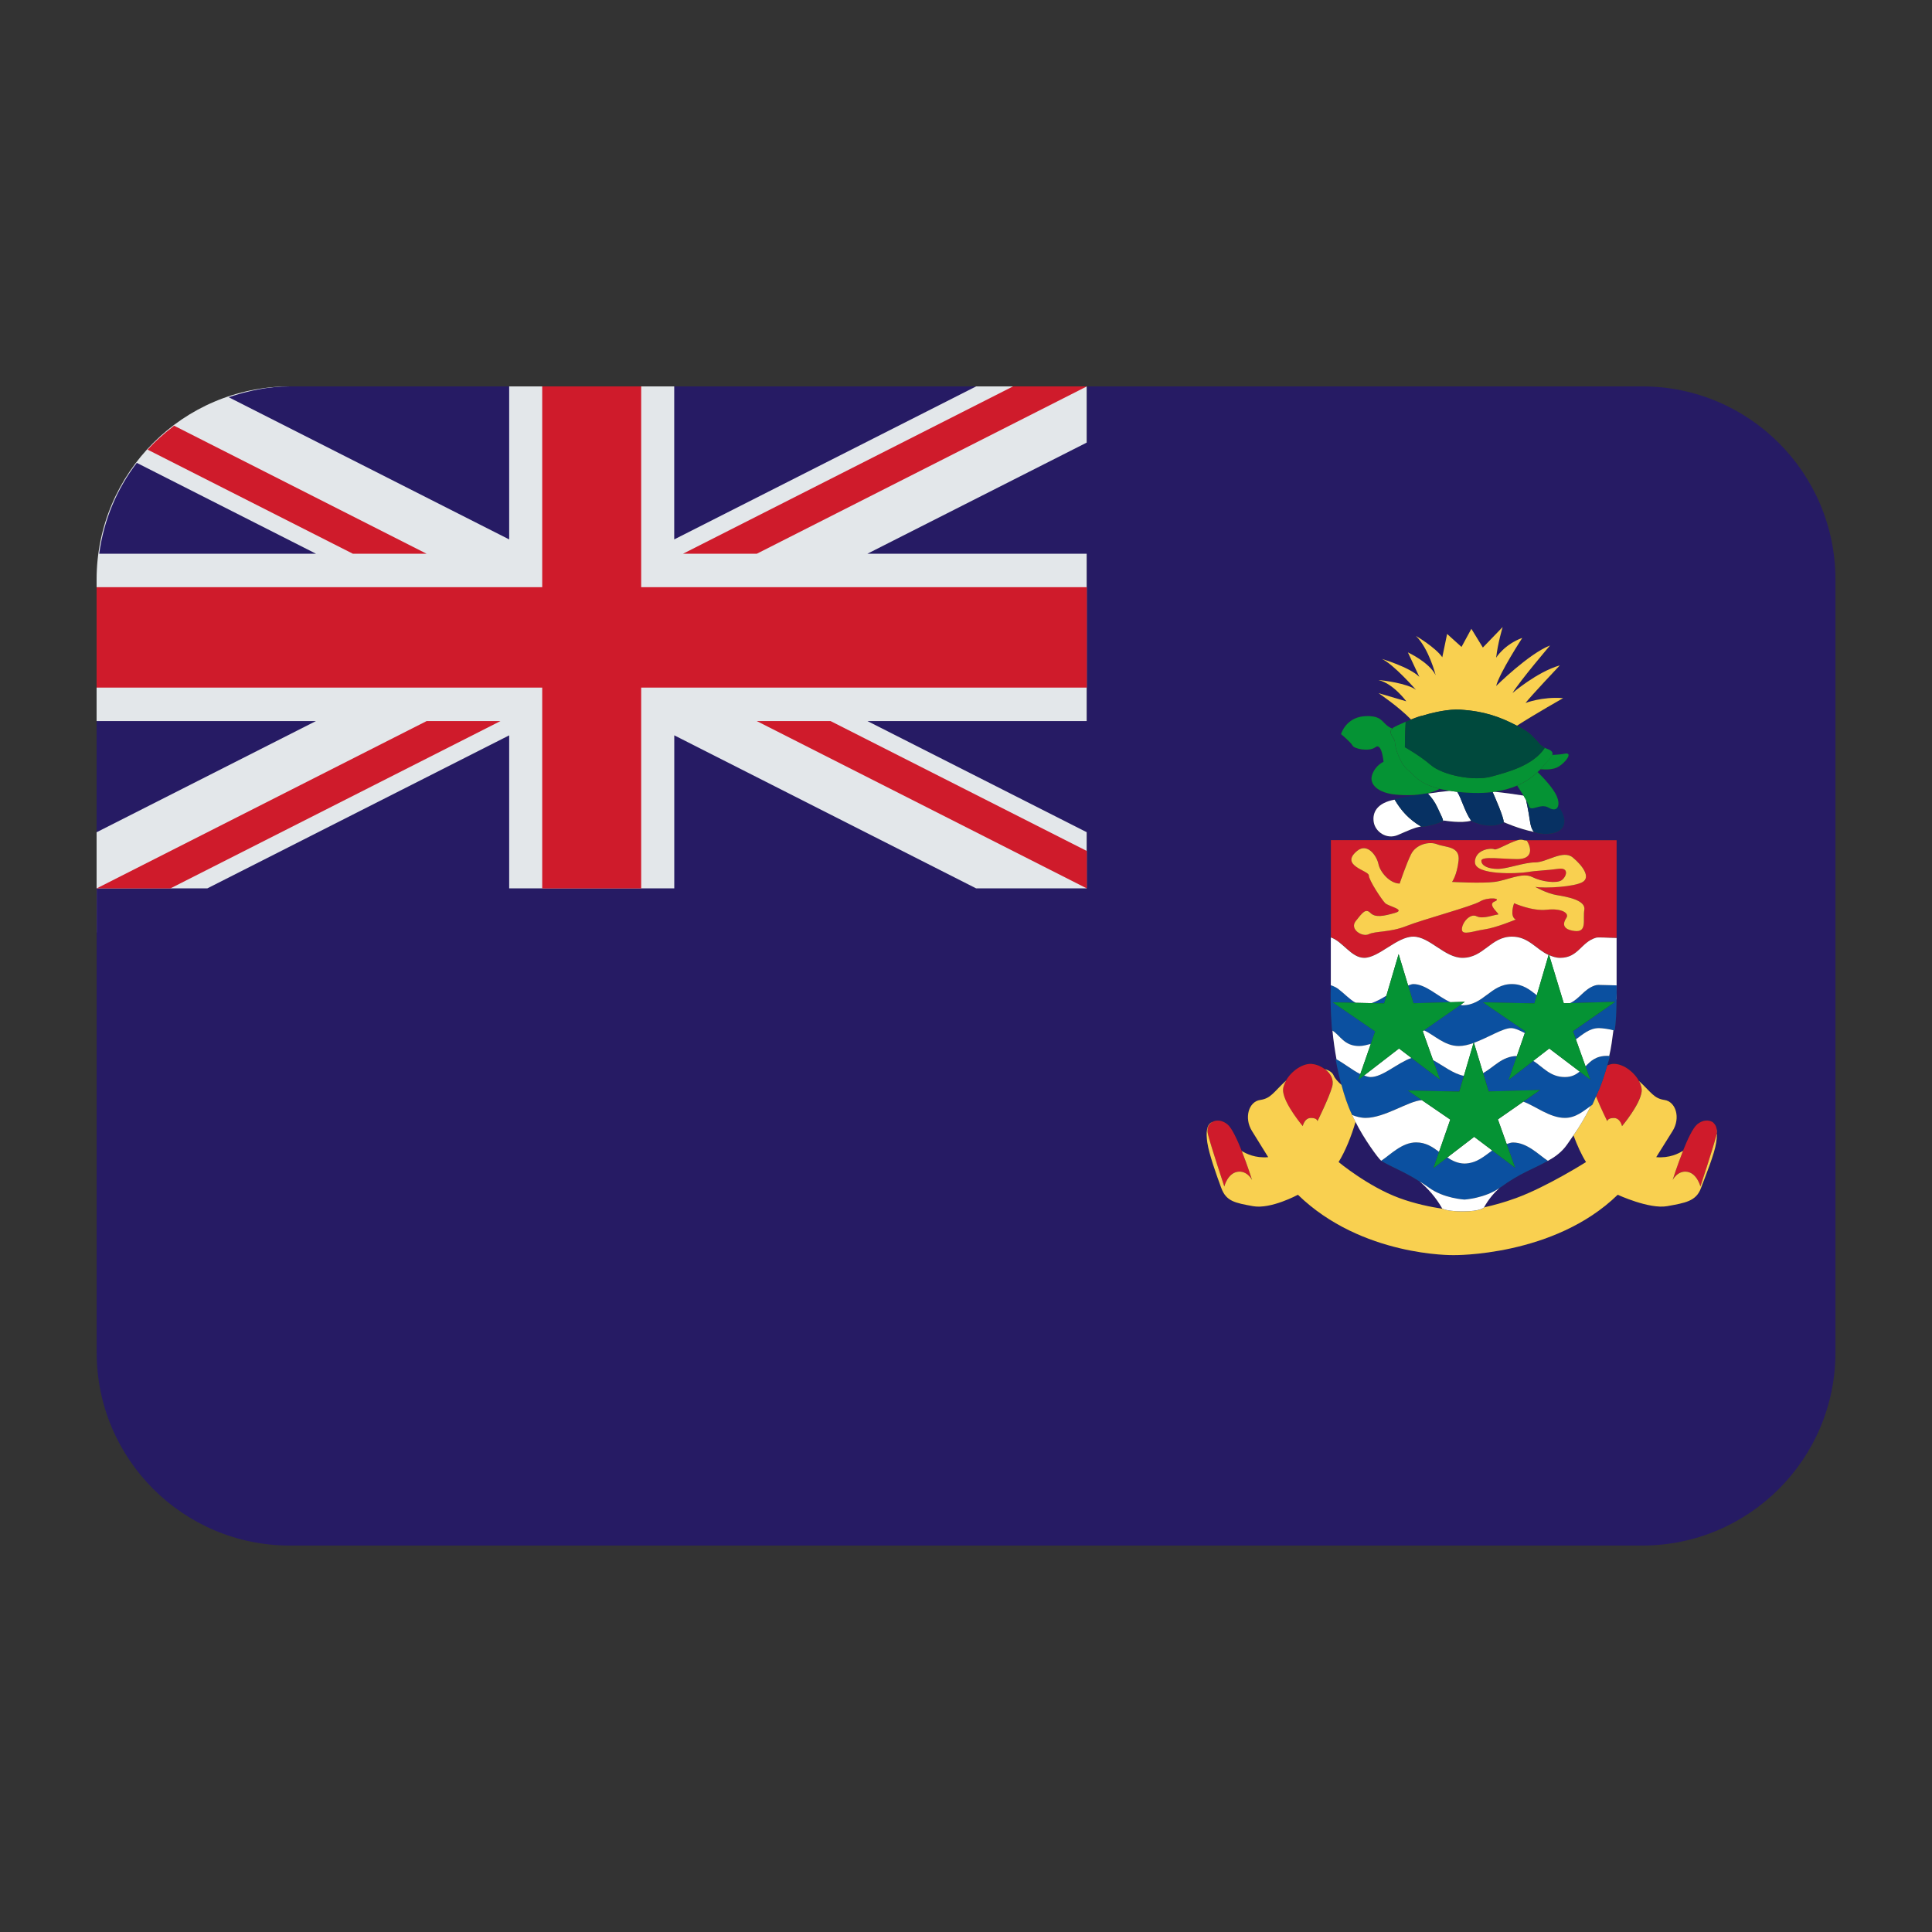 <?xml version="1.0" encoding="UTF-8"?><svg id="Layer_1" xmlns="http://www.w3.org/2000/svg" viewBox="0 0 40 40"><rect x="0" y="0" width="40" height="40" fill="#333333" stroke="none"/><path d="m6,8h16.502v11.306H2v-7.306c0-2.209,1.791-4,4-4Z" fill="#e3e7ea"/><g><path d="m10.542,8h-4.542c-.445,0-.866.09-1.266.224l5.808,2.944v-3.168Z" fill="#261b64"/><path d="m2.832,9.583c-.411.538-.683,1.178-.778,1.881h4.488l-3.71-1.881Z" fill="#261b64"/><path d="m32.046,24.033h0s-.002,0-.002.001c-.015.008-.03.017-.045.024-.223.129-.533.228-.936.526-.005.003-.01.005-.015.008-.116.106-.227.232-.322.403.184-.041.404-.097.666-.194.643-.237,1.443-.744,1.443-.744-.093-.148-.184-.348-.26-.553-.059.082-.118.179-.175.248-.1.122-.222.208-.355.281Z" fill="#261b64"/><path d="m29.393,24.462c-.337-.216-.606-.308-.797-.429h.001s0,0,0,0c-.062-.049-.366-.466-.533-.807-.084.294-.217.617-.351.833,0,0,.611.507,1.254.744.324.119.656.187.906.225-.006-.003-.013-.007-.013-.007-.136-.239-.301-.418-.466-.558Z" fill="#261b64"/><path d="m30.023,16.373c-.079-.012-.154-.025-.217-.041-.076.039-.157.07-.247.091.002.002.003.005.005.008.149-.023.305-.044.459-.058Z" fill="#261b64"/><polygon points="20.21 8 13.959 8 13.959 11.168 20.21 8" fill="#261b64"/><path d="m31.41,16.263c-.131.057-.29.103-.478.129.213.021.419.05.612.081-.044-.073-.088-.142-.134-.209Z" fill="#261b64"/><polygon points="2 14.929 2 17.231 6.541 14.929 2 14.929" fill="#261b64"/><path d="m34,8h-11.498v1.162l-4.543,2.302h4.543v3.465h-4.542l4.542,2.302v1.162h-2.292l-6.25-3.169v3.169h-3.418v-3.168l-6.25,3.168h-2.291v9.606c0,2.209,1.791,4,4,4h28c2.209,0,4-1.791,4-4V12c0-2.209-1.791-4-4-4Zm-5.693,6.826c.353,0,.297.173.521.259.008-.007.007-.014.019-.021.042-.025.137-.07.254-.12,0,0,0-.001,0-.002.034-.014.076-.029.114-.044-.259-.268-.672-.544-.672-.544l.575.169s-.271-.372-.575-.439c.067,0,.609.068.777.203,0,0-.473-.541-.71-.642,0,0,.576.169.778.372l-.237-.507s.44.203.575.473c0,0-.135-.541-.406-.812,0,0,.406.238.543.44l.1-.483.298.269.204-.375.238.388.41-.425s-.101.33-.135.635c0,0,.169-.275.541-.41,0,0-.473.725-.541.996,0,0,.676-.669,1.116-.839,0,0-.609.714-.778.985,0,0,.507-.438.98-.573,0,0-.609.643-.71.779,0,0,.338-.135.778-.101,0,0-.571.323-.956.571.026.013.051.024.076.039.092.05.156.097.209.142.014.012.021.021.033.033.05.048.09.091.122.13.014.017.028.033.042.047.015.015.034.026.051.039.025.018.048.036.084.048.105.035.127.079.111.127.102-.003.196-.013.26-.026.169-.035.035.169-.134.271-.101.061-.255.06-.369.05-.017.018-.04.039-.061.059.114.112.323.33.396.5.039.092.041.156.027.203.133.156.228.439-.027.54-.123.049-.298.055-.472,0,0,0,0-.002-.001-.003-.31-.061-.623-.202-.623-.202-.001,0-.002,0-.003,0,0,.001.002.008.002.009-.285.144-.62-.005-.672-.037,0-.001-.001-.003-.002-.004-.201.061-.554-.002-.554-.002,0,0-.018.005-.028.008-.007.029-.406.146-.457.115,0,0,0,0,0,0-.015.003-.032.007-.047.01-.093.017-.2.066-.433.166-.232.1-.465-.066-.498-.266-.033-.199.067-.399.432-.466h0s-.005-.006-.007-.01c.066-.014.32-.066.623-.114-.171.032-.366.041-.608.017-.337-.034-.541-.203-.473-.406.068-.203.236-.27.236-.27,0,0-.034-.406-.168-.304-.135.102-.44.034-.474-.034-.035-.067-.237-.236-.237-.236,0,0,.101-.373.541-.373Zm7.224,8.827c-.034.236-.215.676-.316.946-.101.271-.326.304-.698.372-.373.068-1.025-.236-1.025-.236-1.319,1.284-3.402,1.25-3.402,1.25,0,0-1.898.034-3.219-1.25,0,0-.56.303-.932.236-.373-.068-.551-.101-.653-.372-.101-.27-.257-.71-.291-.946-.027-.192-.023-.375.102-.424.085-.048.208-.04.316.05.09.076.199.311.294.549.091.057.283.152.548.128,0,0-.167-.271-.336-.542s-.067-.608.169-.642c.226-.033.274-.16.538-.403.111-.196.353-.366.547-.342.1.013.185.054.257.106.084.024.153.064.181.131.029.069.092.132.162.195-.079-.294-.121-.54-.121-.54.007.003.013.009.02.012-.035-.189-.065-.386-.084-.596-.003-.002-.006-.006-.009-.008,0,0-.046-.464-.025-.932h.001s-.001-.99-.001-.99c0,0,0,0,0,0v-2.012h3.863c.059-.018.103-.013.142,0h1.912v3.28c0,.008-.002.015-.002.023-.003.245-.014.48-.038.637-.004-.002-.018-.003-.024-.005-.024.184-.047.364-.087.531.005,0,.01,0,.015,0-.017.071-.039.13-.058.197.034-.011.065-.025.103-.03.198-.024.446.15.554.35.255.237.307.362.528.394.237.033.337.372.168.642-.168.271-.339.542-.339.542.272.025.469-.076.556-.133.094-.237.203-.469.292-.544.109-.091.233-.098.318-.048.017.009.027.025.039.04.022.025.036.054.043.092.015.082.009.184-.007.29Z" fill="#261b64"/></g><g><polygon points="13.275 12.157 13.275 11.515 13.275 8 11.226 8 11.226 11.515 11.226 12.157 7.908 12.157 2 12.157 2 14.236 7.908 14.236 11.226 14.236 11.226 14.878 11.226 18.394 13.275 18.394 13.275 14.878 13.275 14.236 16.593 14.236 22.502 14.236 22.502 12.157 16.593 12.157 13.275 12.157" fill="#cf1b2b"/><path d="m8.833,11.465l-5.23-2.652c-.01.008-.018.018-.029.026-.183.14-.354.292-.509.461-.003.003-.007.006-.01.009l4.25,2.155h1.528Z" fill="#cf1b2b"/><polygon points="14.14 11.465 15.668 11.465 22.502 8 20.974 8 14.14 11.465" fill="#cf1b2b"/><polygon points="2 18.394 3.527 18.394 10.362 14.929 8.833 14.929 2 18.394" fill="#cf1b2b"/><polygon points="15.668 14.929 22.502 18.394 22.502 17.619 17.196 14.929 15.668 14.929" fill="#cf1b2b"/><path d="m27.173,22.029c-.194-.024-.436.145-.547.342-.044.077-.071.157-.062.233.034.27.406.711.406.711,0,0,.034-.169.17-.169.134,0,.134.068.134.068,0,0,.237-.474.304-.711.043-.149-.028-.279-.149-.367-.072-.052-.156-.094-.257-.106Z" fill="#cf1b2b"/><path d="m25.414,23.28c-.108-.09-.231-.099-.316-.05-.075.042-.121.127-.089.253.068.271.339,1.082.339,1.082,0,0,.067-.27.271-.304.203-.033.304.17.304.17,0,0-.095-.303-.214-.601-.095-.238-.204-.474-.294-.549Z" fill="#cf1b2b"/><path d="m33.377,22.029c-.037.005-.069.02-.103.03-.047.17-.1.33-.159.477-.004.01-.009.019-.013.029-.019.046-.039.091-.06.134.095.237.233.515.233.515,0,0,0-.068.136-.068.135,0,.169.169.169.169,0,0,.372-.44.406-.711.009-.073-.015-.15-.055-.225-.109-.2-.357-.375-.554-.35Z" fill="#cf1b2b"/><path d="m35.538,23.363c-.007-.038-.021-.067-.043-.092-.013-.014-.023-.03-.039-.04-.085-.05-.21-.043-.318.048-.089.075-.198.308-.292.544-.12.3-.216.606-.216.606,0,0,.101-.203.304-.17.204.035.271.304.271.304,0,0,.27-.811.337-1.082.012-.048.002-.083-.004-.12Z" fill="#cf1b2b"/><path d="m33.47,19.419v-2.023h-1.912c.02.007.05,0,.061.018.101.169.101.372-.203.372s-.745-.068-.745.034.136.169.339.169.541-.135.777-.135.576-.271.778-.101c.203.169.372.406.203.507-.168.101-.778.135-.981.101,0,0,.237.135.44.169.203.035.609.101.576.304-.035.203.067.473-.203.44-.271-.034-.237-.169-.169-.271.068-.102-.101-.203-.406-.169-.303.034-.676-.135-.676-.135,0,0-.101.271.034.338,0,0-.406.169-.642.203-.237.034-.473.135-.473,0s.169-.338.304-.271c.135.068.371-.035.44-.035.067,0-.238-.203-.068-.27.169-.068-.134-.102-.303,0-.169.101-1.183.372-1.522.507-.337.135-.642.101-.778.169s-.405-.101-.271-.271c.135-.169.203-.271.304-.169.101.101.27.068.507,0s-.134-.135-.202-.203-.338-.473-.338-.575c-.004-.102-.613-.203-.241-.507.211-.173.406.102.44.271.034.169.237.406.44.406,0,0,.135-.406.237-.609s.372-.271.542-.203c.169.068.473.034.44.338-.034.304-.135.44-.135.44,0,0,.609.034.879,0,.271-.034.576-.203.779-.102.202.102.507.135.609.068s.169-.271-.068-.237c-.237.035-.44.035-.642.068-.203.033-1.082.068-1.082-.203s.337-.304.405-.271c.046.023.288-.131.474-.187h-3.863v2.012c.246.081.423.422.691.422.304,0,.679-.439,1.017-.439s.647.439,1.019.439c.44,0,.583-.439,1.024-.439.345,0,.498.264.758.38l.005-.018.006.021c.069.029.139.056.229.056.379,0,.431-.327.743-.417.049-.014.244.003.425.006Z" fill="#cf1b2b"/></g><g><path d="m27.995,23.083c.077.033.18.061.278.061.398,0,.891-.354,1.166-.367l-.291-.199,1.064.021.095-.325c-.227-.045-.433-.215-.639-.327l.144.404-.59-.447c-.29.1-.593.395-.847.395-.044,0-.09-.016-.135-.032l-.118.091.042-.12c-.163-.08-.33-.217-.493-.305-.007-.003-.013-.009-.02-.012,0,0,.042.246.121.54.055.206.129.434.221.622,0,0,0,0,.001,0Z" fill="#0b50a0"/><path d="m28.704,20.614c-.106.067-.208.119-.307.155l.26.005.047-.16Z" fill="#0b50a0"/><path d="m30.203,21.657c.097,0,.2-.026.305-.063l.005-.015.004.012c.295-.106.595-.304.769-.304.08,0,.179.047.285.103l.012-.036-.878-.601,1.064.021.05-.17c-.145-.114-.288-.231-.516-.231-.44,0-.584.439-1.024.439-.013,0-.026-.009-.039-.01l-.759.529c.211.094.423.325.721.325Z" fill="#0b50a0"/><path d="m32.827,22.078l.098.273-.219-.166c-.076.062-.164.114-.306.114-.305,0-.45-.206-.654-.335l-.511.395.172-.495c-.31.007-.471.229-.699.354l.115.38,1.063-.03-.346.241c.233.08.544.336.859.336.228,0,.387-.144.541-.253.009-.006.018-.013.027-.019.029-.054.051-.117.077-.174.021-.044.041-.088.06-.134.004-.01.009-.019.013-.029.059-.146.112-.306.159-.477.018-.067.041-.125.058-.197-.004,0-.01,0-.015,0-.014,0-.028-.002-.042-.002-.235,0-.345.109-.449.218Z" fill="#0b50a0"/><path d="m30.894,23.818c-.169.122-.323.266-.573.271-.145-.003-.254-.059-.356-.126l-.288.221.117-.336c-.134-.101-.272-.196-.475-.196-.294,0-.527.249-.722.38h-.001c.191.122.46.214.797.43.061.039.12.074.186.123.306.228.742.251.742.251,0,0,.422-.026.728-.243.005-.003.01-.005.015-.008.403-.299.713-.397.936-.526.014-.008.031-.016.045-.024,0,0,.002,0,.002-.001h0c-.194-.13-.429-.38-.723-.38-.05,0-.086.021-.13.031l.176.493-.475-.359Z" fill="#0b50a0"/><path d="m28.381,21.613l.09-.26-.877-.601.478.01c-.128-.069-.24-.195-.361-.286-.078-.058-.154-.078-.156-.078h-.001c-.02.468.025.932.025.932.003.002.006.006.009.008.16.1.242.32.554.32.076,0,.158-.022.24-.044Z" fill="#0b50a0"/><path d="m33.162,20.393c-.04,0-.09-.008-.146.012-.222.078-.312.276-.509.363l.934-.027-.873.609.061.169c.149-.106.281-.233.481-.233.062,0,.228.023.297.045.006.002.02.003.024.005.025-.157.036-.393.038-.637.001-.1.005-.198.001-.298-.141-.003-.24-.008-.308-.008Z" fill="#0b50a0"/><path d="m30.031,20.749c-.267-.12-.511-.376-.771-.376-.035,0-.071.02-.107.028l.112.37.766-.022Z" fill="#0b50a0"/></g><g><path d="m35.542,23.483c-.068.271-.337,1.082-.337,1.082,0,0-.068-.27-.271-.304-.203-.033-.304.17-.304.17,0,0,.096-.306.216-.606-.088.057-.284.157-.556.133,0,0,.171-.271.339-.542.169-.27.068-.608-.168-.642-.221-.032-.272-.158-.528-.394.04.074.064.152.055.225-.034.27-.406.711-.406.711,0,0-.034-.169-.169-.169-.136,0-.136.068-.136.068,0,0-.138-.278-.233-.515-.027.057-.048.12-.077.174-.009.006-.018.013-.027.019-.118.234-.238.438-.363.613.076.206.167.405.26.553,0,0-.8.507-1.443.744-.262.096-.482.153-.666.194-.001.002-.003.004-.004.006,0,0-.077.078-.429.078-.289,0-.392-.039-.421-.053-.25-.038-.582-.105-.906-.225-.643-.237-1.254-.744-1.254-.744.135-.216.267-.539.351-.833-.021-.043-.048-.089-.064-.129-.002-.004-.003-.009-.005-.013,0,0,0,0-.001,0-.093-.188-.166-.416-.221-.622-.07-.063-.132-.126-.162-.195-.029-.067-.097-.107-.181-.131.121.088.192.218.149.367-.068.237-.304.711-.304.711,0,0,0-.068-.134-.068-.136,0-.17.169-.17.169,0,0-.372-.44-.406-.711-.01-.076.018-.156.062-.233-.264.243-.312.37-.538.403-.236.033-.338.371-.169.642s.336.542.336.542c-.265.024-.456-.071-.548-.128.119.298.214.601.214.601,0,0-.101-.203-.304-.17-.204.035-.271.304-.271.304,0,0-.27-.811-.339-1.082-.031-.126.015-.211.089-.253-.125.049-.129.232-.102.424.034.236.19.676.291.946.101.271.28.304.653.372.372.068.932-.236.932-.236,1.32,1.284,3.219,1.25,3.219,1.25,0,0,2.084.034,3.402-1.25,0,0,.653.303,1.025.236.372-.068.598-.101.698-.372.101-.27.282-.71.316-.946.016-.106.022-.209.007-.29.007.037.016.072.004.12Z" fill="#f9d050"/><path d="m29.437,14.821c.098-.031.2-.058.306-.08.035-.008.068-.014.103-.02.131-.022.263-.036.386-.029,0,0,0,0,0,0h0c.503.032.831.154,1.174.333.385-.247.956-.571.956-.571-.44-.034-.778.101-.778.101.101-.135.71-.779.71-.779-.472.135-.98.573-.98.573.168-.271.778-.985.778-.985-.44.169-1.116.839-1.116.839.068-.271.541-.996.541-.996-.372.135-.541.41-.541.41.034-.305.135-.635.135-.635l-.41.425-.238-.388-.204.375-.298-.269-.1.483c-.137-.202-.543-.44-.543-.44.271.271.406.812.406.812-.135-.271-.575-.473-.575-.473l.237.507c-.203-.203-.778-.372-.778-.372.237.101.71.642.71.642-.168-.135-.71-.203-.777-.203.304.068.575.439.575.439l-.575-.169s.413.277.672.544c.05-.02.099-.039.155-.058.022-.007.044-.013.067-.02Z" fill="#f9d050"/><path d="m30.538,17.853c0,.271.879.236,1.082.203.203-.034.406-.034.642-.068.237-.034.169.169.068.237s-.407.034-.609-.068c-.203-.102-.508.068-.779.102-.27.034-.879,0-.879,0,0,0,.101-.135.135-.44.034-.304-.27-.271-.44-.338-.17-.068-.44,0-.542.203s-.237.609-.237.609c-.203,0-.406-.237-.44-.406-.035-.169-.229-.444-.44-.271-.372.304.237.406.241.507,0,.101.27.507.338.575s.439.135.202.203-.406.101-.507,0c-.101-.102-.169,0-.304.169-.134.169.135.338.271.271s.44-.034.778-.169c.339-.135,1.353-.406,1.522-.507.169-.102.473-.068.303,0-.169.067.135.27.068.27-.069,0-.305.102-.44.035-.135-.068-.304.135-.304.271s.237.034.473,0c.237-.034.642-.203.642-.203-.135-.068-.034-.338-.034-.338,0,0,.373.169.676.135.304-.034.473.068.406.169-.068.101-.101.237.169.271.27.034.168-.237.203-.44.033-.203-.373-.27-.576-.304-.204-.034-.44-.169-.44-.169.203.034.812,0,.981-.101.169-.101,0-.338-.203-.507-.202-.169-.541.101-.778.101s-.575.135-.777.135-.339-.068-.339-.169.44-.034.745-.034.304-.203.203-.372c-.011-.019-.041-.011-.061-.018-.039-.013-.082-.018-.142,0-.186.056-.428.21-.474.187-.068-.034-.405,0-.405.271Z" fill="#f9d050"/></g><g><path d="m30.203,21.657c-.298,0-.51-.231-.721-.325l-.025.018.213.598c.206.112.412.282.639.327l.2-.681c-.105.037-.208.063-.305.063Z" fill="#fff"/><path d="m28.597,24.032c.195-.13.429-.38.722-.38.203,0,.341.095.475.196l.232-.668-.587-.402c-.275.013-.767.367-1.166.367-.098,0-.202-.028-.278-.061.002.004.003.009.005.013.016.04.043.086.064.129.167.341.471.758.533.807h0Z" fill="#fff"/><path d="m30.894,23.818l-.373-.281-.556.427c.102.066.21.123.356.126.25-.005.404-.149.573-.271Z" fill="#fff"/><path d="m31.049,24.593c-.305.217-.728.243-.728.243,0,0-.436-.023-.742-.251-.066-.049-.125-.084-.186-.123.165.14.33.319.466.558,0,0,.007.004.013.007.029.014.133.053.421.053.352,0,.429-.078.429-.078.001-.002.003-.004.004-.006.095-.171.205-.297.322-.403Z" fill="#fff"/><path d="m31.285,21.286c-.173,0-.474.198-.769.304l.19.627c.228-.125.389-.347.699-.354l.164-.474c-.106-.056-.205-.103-.285-.103Z" fill="#fff"/><path d="m28.071,20.762l.326.007c.099-.036.201-.088.307-.155l.253-.86.196.648c.036-.008.072-.028.107-.028.26,0,.504.256.771.376l.297-.009-.089.062c.013,0,.025.01.039.01.44,0,.583-.439,1.024-.439.228,0,.371.117.516.231l.244-.833c-.26-.116-.413-.38-.758-.38-.44,0-.584.439-1.024.439-.371,0-.68-.439-1.019-.439s-.713.439-1.017.439c-.268,0-.446-.341-.691-.422,0,0,0,0,0,0v.99s.08.02.157.078c.121.091.233.217.361.286Z" fill="#fff"/><path d="m28.241,22.267c.046.016.091.032.135.032.255,0,.557-.296.847-.395l-.258-.196-.724.559Z" fill="#fff"/><path d="m32.044,24.034c-.013.009-.031.016-.045.024.015-.008.03-.016.045-.024Z" fill="#fff"/><path d="m31.745,21.964c.204.13.35.335.654.335.143,0,.23-.051.306-.114l-.63-.477-.331.255Z" fill="#fff"/><path d="m32.398,23.145c-.315,0-.626-.256-.859-.336l-.527.367.182.509c.043-.01.079-.031.13-.031.294,0,.529.25.723.38.133-.073.255-.159.355-.281.056-.069.116-.166.175-.248.125-.175.245-.379.363-.613-.154.109-.313.253-.541.253Z" fill="#fff"/><path d="m32.627,21.519l.199.559c.105-.109.214-.218.449-.218.014,0,.028,0,.042.002.041-.167.063-.348.087-.531-.069-.022-.234-.045-.297-.045-.2,0-.332.127-.481.233Z" fill="#fff"/><path d="m28.381,21.613c-.081.021-.163.044-.24.044-.312,0-.393-.219-.554-.32.02.21.049.407.084.596.163.087.33.225.493.305l.217-.625Z" fill="#fff"/><path d="m33.103,22.564c.004-.01.009-.018.013-.029-.004.01-.009.019-.013.029Z" fill="#fff"/><path d="m33.045,19.414c-.312.09-.364.417-.743.417-.09,0-.16-.027-.229-.056l.303.997.13-.004c.197-.088.287-.286.509-.363.057-.02.106-.012.146-.012.068,0,.167.005.308.008.003.1,0,.198-.001.298,0-.008.002-.015.002-.023v-1.256c-.181-.003-.376-.02-.425-.006Z" fill="#fff"/><path d="m31.597,16.566c-.017-.031-.032-.059-.054-.094-.193-.031-.399-.059-.612-.081-.01.001-.018.004-.028.005.022.049.246.553.227.625.001,0,.002,0,.003,0,0,0,.313.141.623.202-.072-.085-.08-.233-.103-.368-.019-.111-.04-.215-.057-.289Z" fill="#fff"/><path d="m28.874,16.556h0c-.365.067-.465.266-.432.466.033.2.266.365.498.266.232-.1.34-.149.433-.166.015-.003.031-.007.047-.01-.25-.15-.405-.32-.545-.556Z" fill="#fff"/><path d="m30.023,16.373c-.153.014-.31.035-.459.058.074.079.144.173.197.289.067.149.112.222.117.276,0,0-.002,0-.002.001.01-.003.028-.008.028-.008,0,0,.352.062.554.002-.132-.184-.198-.459-.288-.597-.054-.006-.099-.013-.147-.021Z" fill="#fff"/></g><g><path d="m30.504,16.417c-.125-.004-.233-.012-.334-.023.09.138.156.413.288.597,0,.001.001.003.002.004.052.032.387.181.672.037,0,0-.002-.008-.002-.009.019-.072-.205-.576-.227-.625-.121.015-.252.023-.4.019Z" fill="#073163"/><path d="m29.761,16.72c-.053-.116-.123-.21-.197-.289-.002-.002-.003-.006-.005-.008-.021.005-.047.005-.069.009-.303.048-.557.1-.623.114.002.004.005.006.007.009.14.236.295.406.545.556,0,0,0,0,0,0,.051.031.449-.086.457-.115,0,0,.002,0,.002-.001-.005-.053-.051-.127-.117-.276Z" fill="#073163"/><path d="m32.06,16.72c-.169-.101-.372.102-.407-.034-.007-.027-.032-.073-.057-.12.016.074.038.177.057.289.023.135.031.283.103.368,0,0,0,.002.001.003.173.055.349.049.472,0,.255-.101.16-.384.027-.54-.022.074-.093.095-.196.033Z" fill="#073163"/></g><g><polygon points="29.481 21.332 30.24 20.803 30.329 20.741 30.031 20.749 29.265 20.771 29.153 20.401 28.957 19.753 28.704 20.614 28.657 20.774 28.397 20.769 28.071 20.762 27.593 20.752 28.471 21.354 28.381 21.613 28.164 22.238 28.122 22.359 28.241 22.267 28.965 21.708 29.223 21.904 29.813 22.351 29.669 21.948 29.456 21.349 29.481 21.332" fill="#059334"/><polygon points="30.704 20.752 31.582 21.354 31.57 21.389 31.406 21.863 31.234 22.359 31.745 21.964 32.076 21.708 32.706 22.186 32.924 22.351 32.827 22.078 32.627 21.519 32.567 21.349 33.44 20.741 32.506 20.768 32.377 20.771 32.074 19.774 32.067 19.753 32.062 19.771 31.818 20.604 31.768 20.774 30.704 20.752" fill="#059334"/><polygon points="29.794 23.849 29.678 24.184 29.965 23.963 30.521 23.536 30.894 23.818 31.369 24.177 31.193 23.684 31.012 23.175 31.538 22.808 31.885 22.567 30.821 22.597 30.706 22.217 30.516 21.59 30.512 21.578 30.507 21.594 30.308 22.275 30.213 22.6 29.149 22.578 29.44 22.778 30.027 23.18 29.794 23.849" fill="#059334"/><path d="m28.003,15.435c.034.068.339.135.474.034.134-.101.168.304.168.304,0,0-.168.068-.236.27-.068.203.135.372.473.406.242.024.437.015.608-.017.022-.004.048-.004.069-.009.09-.021.171-.052.247-.091-.441-.109-.533-.292-.655-.389-.169-.135-.271-.473-.271-.575,0-.094-.163-.189-.052-.283-.225-.086-.169-.259-.521-.259-.44,0-.541.373-.541.373,0,0,.203.169.237.236Z" fill="#059334"/><path d="m31.894,15.925c.114.01.268.01.369-.05.169-.101.303-.305.134-.271-.065.013-.159.023-.26.026-.015.045-.062.094-.111.144-.026.026-.067.082-.132.151Z" fill="#059334"/><path d="m31.544,16.473c.021.035.037.063.054.094.025.047.05.093.057.12.035.135.238-.068.407.034.103.062.174.041.196-.033.014-.047.012-.111-.027-.203-.073-.17-.282-.387-.396-.5-.097.093-.231.196-.424.28.045.067.089.137.134.209Z" fill="#059334"/><path d="m31.693,15.206c.014.012.021.022.033.033-.012-.011-.019-.021-.033-.033Z" fill="#059334"/><path d="m31.891,15.416c-.014-.014-.029-.031-.042-.047.014.016.029.033.042.047Z" fill="#059334"/><polygon points="30.233 14.692 30.234 14.692 30.234 14.692 30.233 14.692" fill="#059334"/><path d="m29.437,14.821c-.023.007-.045.013-.067.02.021-.007.045-.013.067-.02Z" fill="#059334"/><path d="m29.847,14.721c-.035.006-.068.012-.103.02.034-.007.069-.014.103-.02Z" fill="#059334"/><path d="m28.881,15.368c0,.102.101.439.271.575.122.097.214.281.655.389.063.016.138.029.217.041.048.007.093.015.147.021.1.01.209.019.334.023.148.004.279-.004.4-.019.01-.001.018-.004.028-.005.188-.026.347-.072.478-.129.192-.084.327-.187.424-.28.021-.02.044-.041.061-.059.064-.069.106-.125.132-.151.049-.049.097-.098.111-.144.015-.048-.007-.092-.111-.127-.036-.012-.059-.031-.084-.048.013.01.023.022.04.03-.242.36-.739.493-1.106.593-.373.102-1.014-.034-1.25-.237-.237-.203-.541-.372-.541-.372,0,0,0-.287.016-.525-.117.05-.212.094-.254.12-.012.007-.01.014-.019.021-.11.094.052.188.052.283Z" fill="#059334"/></g><path d="m29.085,15.47s.304.169.541.372c.236.203.877.338,1.25.237.367-.101.864-.233,1.106-.593-.016-.008-.026-.02-.04-.03-.017-.013-.036-.024-.051-.039-.014-.014-.029-.031-.042-.047-.032-.039-.072-.082-.122-.13-.012-.011-.019-.021-.033-.033-.052-.045-.117-.092-.209-.142-.026-.014-.051-.025-.076-.039-.342-.18-.671-.302-1.174-.333h0s0,0-.001,0c-.123-.008-.254.007-.386.029-.035.006-.069.013-.103.02-.106.022-.208.049-.306.08-.022.007-.046.013-.067.02-.056.019-.105.038-.155.058-.038.015-.08.03-.114.044,0,0,0,.001,0,.002-.016.239-.016.525-.016.525Z" fill="#00493d"/></svg>